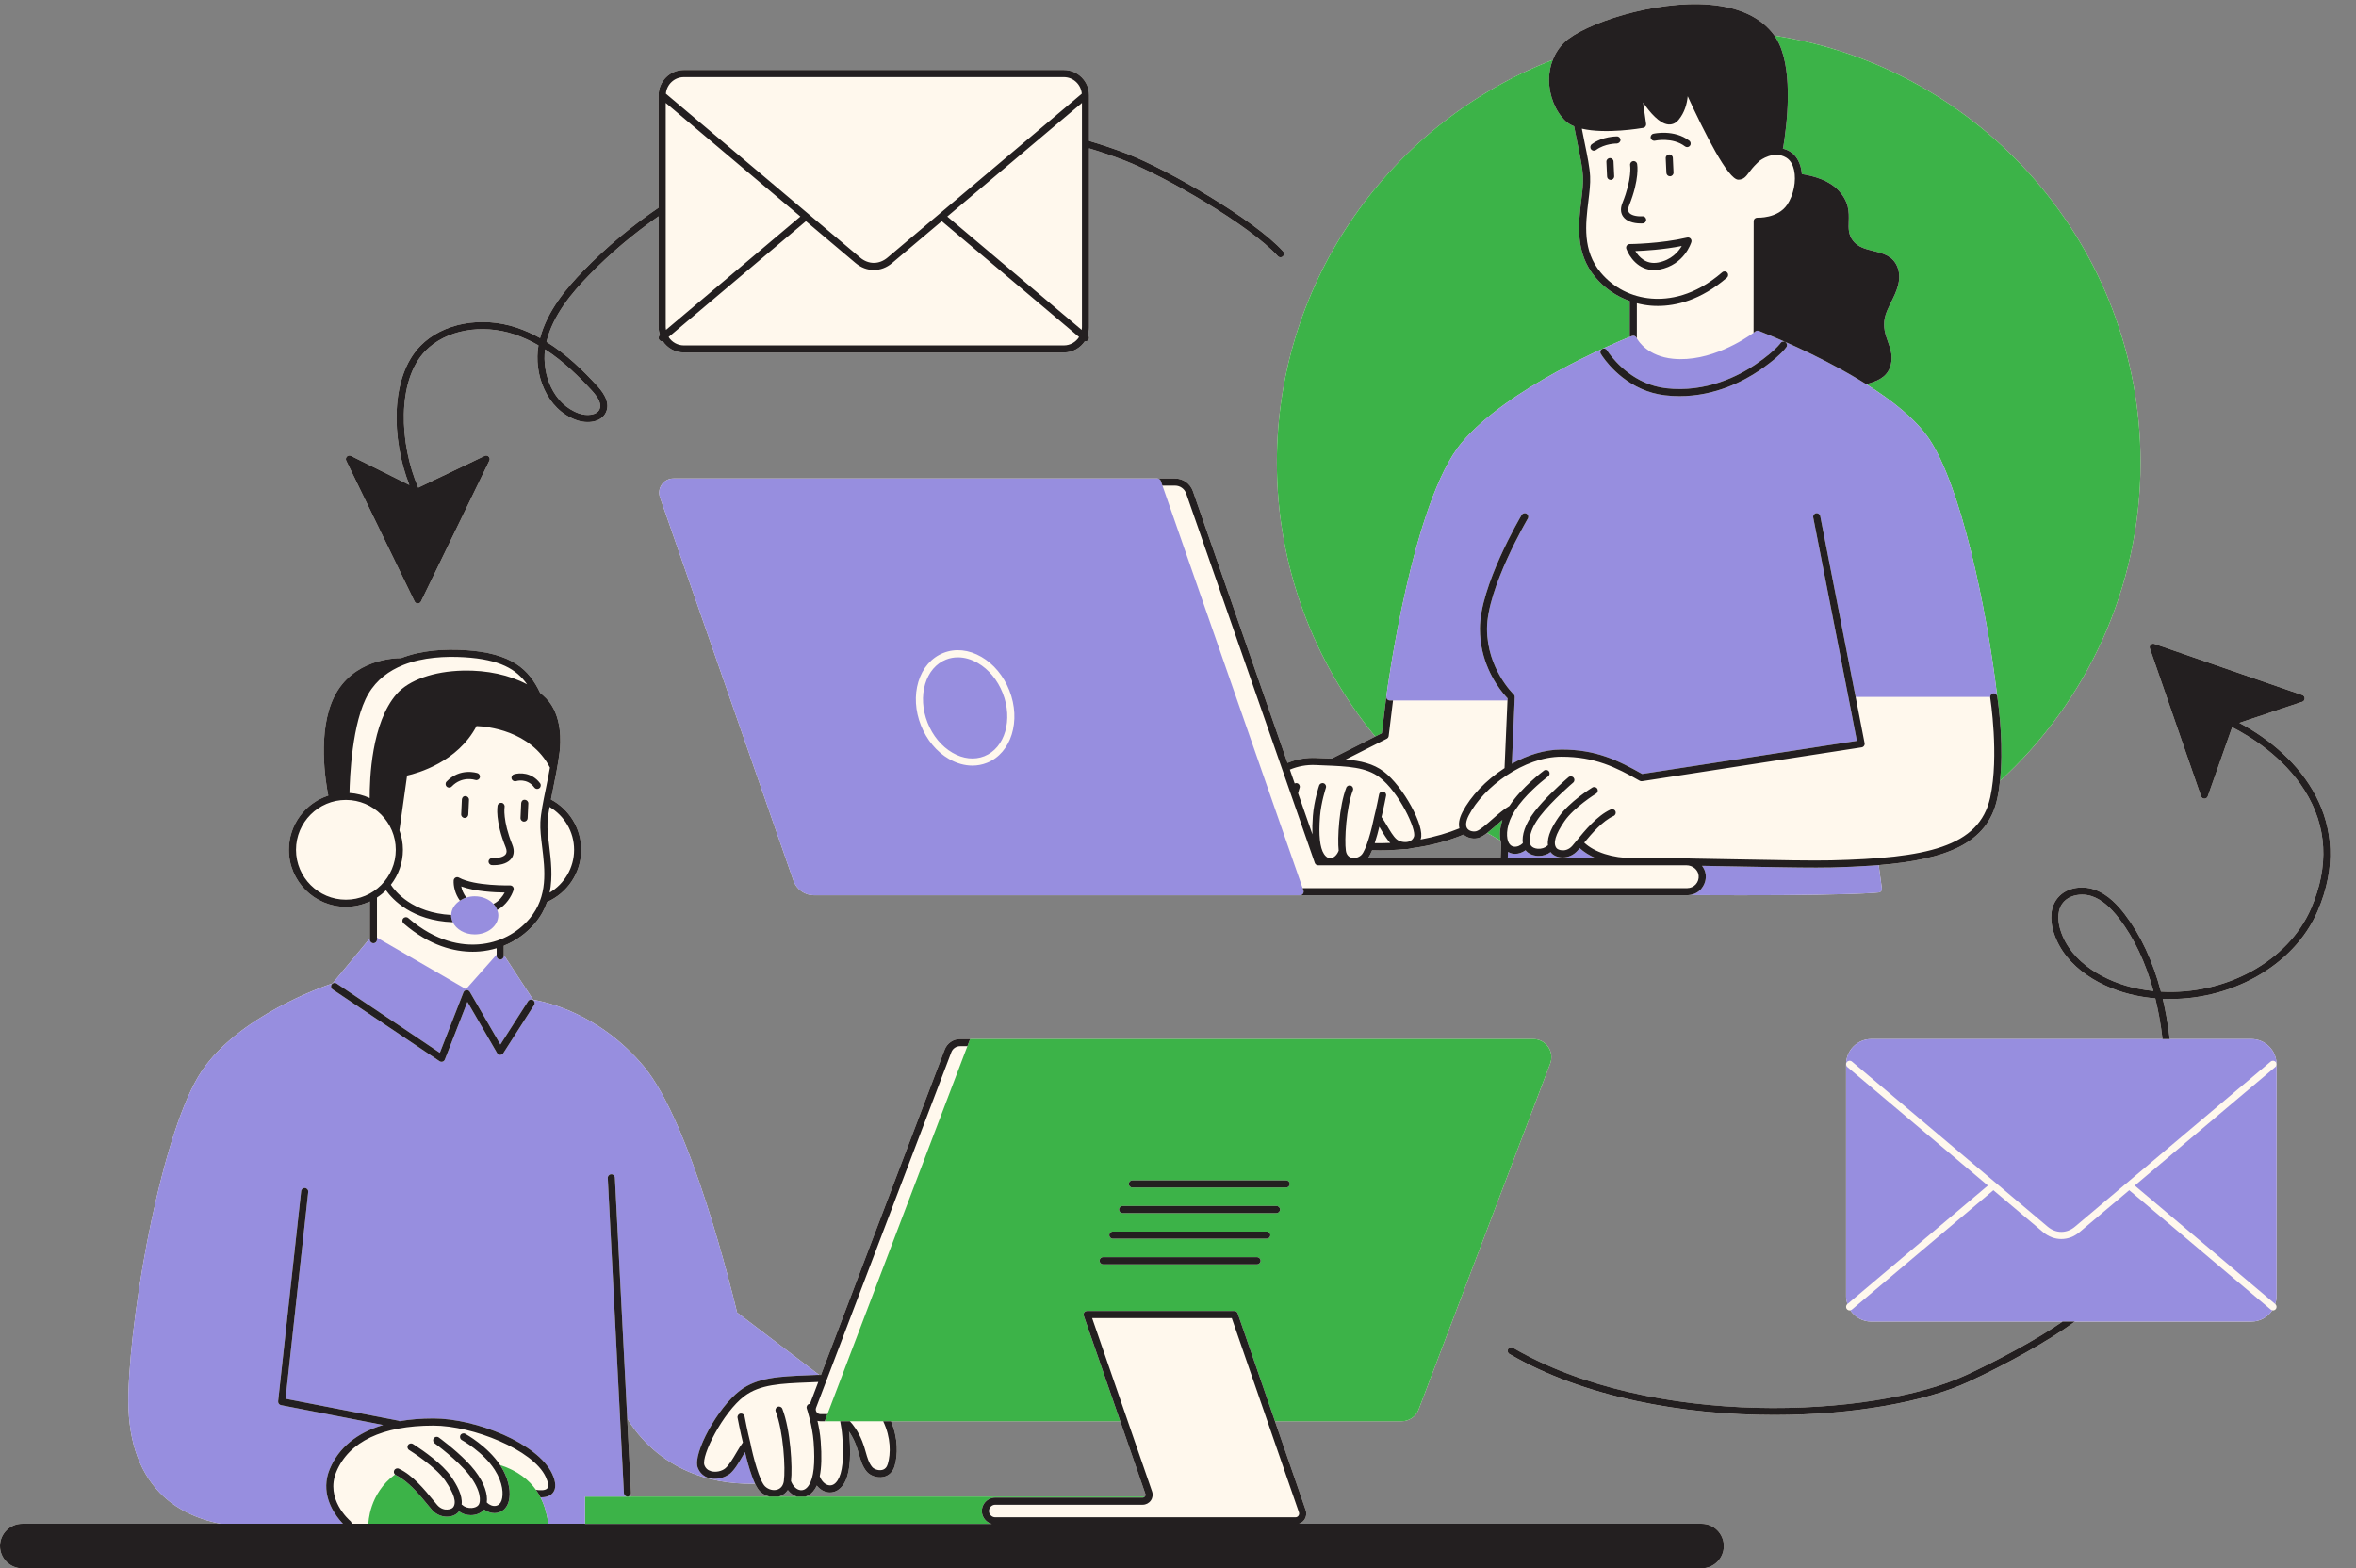 <?xml version="1.0" encoding="UTF-8" standalone="no"?><svg xmlns="http://www.w3.org/2000/svg" xmlns:xlink="http://www.w3.org/1999/xlink" fill="#000000" height="379.5" preserveAspectRatio="xMidYMid meet" version="1" viewBox="0.0 -1.0 570.0 379.5" width="570" zoomAndPan="magnify"><rect x="0.0" y="-1.0" width="570.0" height="379.5" fill="#808080" stroke="none"/><g id="change1_1"><path d="M411.668,367.682h-97.412c0.511-0.176,0.969-0.492,1.289-0.943c0.49-0.689,0.618-1.579,0.342-2.378 l-7.424-21.479h30.655c1.806,0,3.451-1.134,4.093-2.823l31.837-83.718c0.511-1.346,0.329-2.86-0.49-4.044 c-0.817-1.185-2.164-1.892-3.603-1.892H319.11h-84.409h-2.441c-1.637,0-3.128,1.028-3.708,2.558l-29.934,78.713 c-0.146,0.001-0.288-0.012-0.434-0.007l-19.861-15.106c-1.027-4.322-11.145-45.967-22.608-59.601 c-10.972-13.048-24.189-15.662-26.713-16.052l-7.116-10.871v-2.203c2.927-1.176,5.529-3.04,7.596-5.501 c1.365-1.625,2.277-3.342,2.883-5.093c4.854-2.139,8.254-6.988,8.254-12.624c0-5.27-2.972-9.854-7.326-12.176 c0.144-0.728,0.299-1.484,0.46-2.269c0.576-2.806,1.228-5.985,1.646-9.258c0.252-1.983,0.764-8.774-3.24-12.937 c-0.451-0.469-0.959-0.905-1.482-1.331c-2.704-5.704-6.869-9.641-18.194-10.346c-4.79-0.296-10.46-0.013-15.431,1.932 c-1.635-0.009-11.764,0.318-16.225,9.413c-4.092,8.341-2.047,20.607-1.4,23.858c-5.527,1.8-9.535,6.994-9.535,13.114 c0,7.607,6.189,13.794,13.795,13.794c2.07,0,4.028-0.471,5.792-1.292v8.92l-9.026,10.901c-2.566,0.859-22.701,7.944-31.629,21.182 c-9.347,13.86-17.092,56.162-17.752,77.915c-0.318,10.495,2.249,18.627,7.628,24.171c3.678,3.791,8.621,6.269,14.699,7.473H5.39 c-2.977,0-5.39,2.413-5.39,5.39c0,2.977,2.413,5.39,5.39,5.39h406.278c2.977,0,5.39-2.413,5.39-5.39 C417.058,370.096,414.645,367.682,411.668,367.682z M152.562,361.106l-0.019-0.436c0.08-0.139,0.136-0.293,0.127-0.465 l-0.919-17.956c1.133,1.846,2.832,4.18,5.245,6.498c4.613,4.431,12.791,9.545,25.679,9.244c0.391,0.819,0.807,1.502,1.243,1.914 c0.64,0.604,1.416,1.001,2.224,1.203H152.562z M188.388,361.106c0.103-0.027,0.209-0.044,0.31-0.079 c0.807-0.283,1.443-0.811,1.907-1.493c0.581,0.757,1.315,1.306,2.133,1.572H188.388z M277.012,361.068 c-0.012,0.017-0.031,0.023-0.044,0.039h-82.045c0.859-0.283,1.636-0.895,2.23-1.817c0.168-0.261,0.321-0.546,0.462-0.852 c0.733,0.921,1.701,1.52,2.764,1.653c0.146,0.019,0.29,0.027,0.434,0.027c1.278,0,2.46-0.713,3.293-2.002 c1.396-2.164,1.844-5.849,1.408-11.595c-0.03-0.4-0.072-0.779-0.114-1.156c0.514,0.74,1.074,1.706,1.59,2.974 c0.332,0.817,0.568,1.645,0.795,2.445c0.446,1.571,0.867,3.052,1.94,4.319c0.731,0.866,2.382,1.601,4.012,1.26 c1.322-0.276,2.284-1.217,2.708-2.646c0.787-2.656,0.866-6.712-0.876-10.834h55.461l6.072,17.564 C277.174,360.66,277.142,360.886,277.012,361.068z M332.728,177.212l-10.539,5.331c-0.574-0.026-1.15-0.051-1.749-0.075 l-2.047-0.086c-2.433-0.109-4.763,0.33-6.894,1.208l-22.892-65.753c-0.64-1.834-2.374-3.067-4.317-3.067h-4.268H166.201h-3.272 c-1.13,0-2.153,0.528-2.807,1.448s-0.816,2.06-0.445,3.127l32.292,92.746c0.734,2.108,2.727,3.524,4.958,3.524h3.784h113.821h93.676 c0.129,0,0.253-0.029,0.381-0.04c4.222,0.023,8.468,0.037,12.607,0.037c13.299,0,25.479-0.142,32.068-0.566 c0.256-0.017,0.504-0.04,0.752-0.066l0.494-0.047c0.236-0.019,0.453-0.135,0.602-0.318c0.148-0.185,0.214-0.423,0.182-0.659 l-0.774-5.634c16.392-1.347,26.318-5.217,28.673-16.021c0.306-1.403,0.525-2.873,0.685-4.363 c20.876-19.115,33.993-46.573,33.993-77.042c0-52.197-38.477-95.576-88.558-103.264c-0.027-0.038-0.049-0.083-0.076-0.121 c-3.139-4.257-8.36-6.733-15.52-7.359c-13.405-1.175-30.585,4.672-35.162,9.035c-1.273,1.213-2.24,2.68-2.881,4.31 C336.66,28.66,308.92,66.588,308.92,110.896C308.92,136.053,317.861,159.16,332.728,177.212z M339.776,204.449 c0.485,0.019,0.966-0.005,1.416-0.126c0.056-0.015,0.103-0.045,0.158-0.062c4.81-0.629,9.13-1.81,12.726-3.317 c1.047,0.931,2.569,1.139,3.668,0.795c0.616-0.194,1.303-0.631,2.054-1.208c1.064,0.639,2.142,1.258,3.23,1.859 c0.049,0.237,0.11,0.458,0.179,0.663l-0.156,3.586h-32.101c0.36-0.495,0.703-1.153,1.021-1.918c0.635,0.02,1.27,0.039,1.895,0.039 C335.903,204.761,337.871,204.643,339.776,204.449z M541.779,173.905l15.214-5.101c0.351-0.117,0.586-0.445,0.588-0.814 c0.002-0.369-0.231-0.698-0.58-0.82l-35.777-12.387c-0.313-0.109-0.659-0.027-0.893,0.206c-0.234,0.233-0.313,0.58-0.206,0.892 l12.387,35.778c0.12,0.345,0.447,0.578,0.812,0.58c0.002,0,0.002,0,0.003,0c0.366,0,0.693-0.231,0.814-0.576l5.899-16.715 c4.088,2.076,12.347,7.035,17.565,15.354c5.431,8.656,5.947,18.238,1.535,28.477c-5.551,12.878-20.821,21.032-36.33,20.156 c-1.948-7.376-4.872-13.644-8.724-18.69c-1.549-2.026-4.001-4.855-7.423-6.026c-3.055-1.046-7.209-0.494-9.245,2.582 c-1.771,2.678-1.117,6.018-0.57,7.772c2.757,8.813,12.042,13.678,19.814,15.291c1.589,0.33,3.185,0.563,4.782,0.701 c0.361,1.469,0.684,2.983,0.967,4.538c0.321,1.758,0.571,3.529,0.782,5.305h-70.461c-3.365,0-6.103,2.738-6.103,6.104v56.152 c0,0.654,0.131,1.273,0.322,1.864l-0.015,0.013c-0.364,0.307-0.411,0.851-0.103,1.215c0.17,0.202,0.415,0.307,0.659,0.307 c0.054,0,0.107-0.018,0.16-0.028c1.095,1.644,2.962,2.733,5.081,2.733h46.276c-6.382,4.419-15.899,9.506-23.457,13.001 c-22.318,10.325-76.073,12.864-109.504-6.651c-0.411-0.244-0.94-0.103-1.18,0.31c-0.241,0.411-0.101,0.94,0.31,1.18 c18.134,10.584,42.165,14.768,64.067,14.768c19.054,0,36.495-3.166,47.032-8.04c8.428-3.899,19.293-9.773,25.686-14.568h42.713 c2.119,0,3.986-1.088,5.081-2.733c0.053,0.01,0.106,0.028,0.16,0.028c0.244,0,0.489-0.104,0.659-0.307 c0.308-0.364,0.261-0.908-0.103-1.215l-0.015-0.013c0.191-0.591,0.322-1.21,0.322-1.864v-56.152c0-3.365-2.738-6.104-6.104-6.104 h-19.742c-0.218-1.88-0.482-3.754-0.822-5.615c-0.256-1.404-0.544-2.774-0.861-4.11c16.049,0.708,31.709-7.846,37.474-21.219 C569.965,198.025,556.671,181.8,541.779,173.905z M517.016,238.173c-7.292-1.513-15.983-6.018-18.516-14.118 c-0.457-1.461-1.016-4.221,0.361-6.302c1.063-1.606,2.991-2.288,4.862-2.288c0.834,0,1.656,0.135,2.384,0.384 c2.267,0.777,4.368,2.506,6.611,5.443c3.611,4.73,6.383,10.596,8.271,17.495C519.661,238.65,518.335,238.446,517.016,238.173z M100.301,144.523c0.144,0.297,0.446,0.486,0.776,0.486s0.632-0.189,0.776-0.486l16.539-34.057c0.16-0.329,0.094-0.725-0.164-0.985 c-0.258-0.26-0.653-0.327-0.984-0.17l-16.057,7.68c-4.589-10.573-5.245-25.931,1.748-33.099c4.911-5.034,13.546-6.64,21.488-3.995 c2.069,0.688,4.019,1.6,5.851,2.657c-1.21,6.858,1.892,15.488,9.196,18.094c2.606,0.933,5.991,0.591,7.136-1.872 c1.267-2.727-1.309-5.534-2.155-6.457c-3.219-3.503-7.277-7.535-12.236-10.615c1.55-6.481,6.234-11.956,10.217-16.057 c5.129-5.28,10.811-10.072,16.908-14.318v26.864c0,0.654,0.131,1.273,0.322,1.864l-0.015,0.013c-0.365,0.308-0.41,0.852-0.104,1.216 c0.171,0.202,0.415,0.307,0.661,0.307c0.054,0,0.106-0.018,0.16-0.028c1.095,1.644,2.962,2.731,5.08,2.731h91.941 c2.119,0,3.985-1.088,5.08-2.731c0.053,0.01,0.106,0.028,0.16,0.028c0.246,0,0.49-0.104,0.661-0.307 c0.307-0.364,0.261-0.908-0.104-1.216l-0.015-0.013c0.191-0.591,0.322-1.21,0.322-1.864V34.891c2.886,0.867,5.736,1.838,8.538,2.921 c9.818,3.795,30.354,15.683,37.12,23.165c0.32,0.353,0.864,0.379,1.218,0.062c0.354-0.32,0.381-0.865,0.062-1.219 c-6.917-7.65-27.809-19.763-37.779-23.617c-3.003-1.161-6.062-2.188-9.159-3.105V22.042c0-3.365-2.738-6.104-6.104-6.104h-91.941 c-3.365,0-6.104,2.738-6.104,6.104v27.207c-6.56,4.473-12.667,9.556-18.146,15.197c-4.037,4.156-8.769,9.689-10.529,16.346 c-1.788-0.998-3.686-1.862-5.696-2.532c-8.555-2.848-17.907-1.069-23.268,4.428c-7.3,7.483-7.061,22.461-2.666,33.654l-14.111-7.025 c-0.33-0.163-0.729-0.1-0.992,0.159c-0.262,0.26-0.33,0.658-0.169,0.99L100.301,144.523z M131.869,83.53 c4.538,2.93,8.298,6.68,11.309,9.957c1.778,1.939,2.387,3.431,1.86,4.562c-0.677,1.46-3.117,1.642-4.99,0.975 C133.839,96.807,131.088,89.558,131.869,83.53z" fill="#fff8ed"/></g><g id="change2_1"><path d="M132.615,367.264l0.075,0.419c-1.003,0-2.031,0-3.083,0c-12.067,0-27.166,0-40.478,0v-0.001 c0-0.105,0.108-7.295,6.437-11.914c0.067,0.063,0.139,0.124,0.228,0.164c0.468,0.212,0.932,0.494,1.392,0.803 c2.399,1.611,4.644,4.335,6.214,6.254c0.428,0.522,0.803,0.981,1.113,1.331c0.931,1.058,2.24,1.658,3.607,1.658 c0.041,0,0.083,0,0.125-0.002c1.141-0.03,2.16-0.477,2.728-1.196c0.028-0.035,0.036-0.075,0.062-0.111 c0.763,0.59,1.777,0.936,2.858,0.935c0.12,0,0.239-0.003,0.359-0.012c1.203-0.081,2.244-0.575,2.854-1.355 c0.001-0.002,0.002-0.004,0.003-0.006c0.757,0.551,1.642,0.877,2.521,0.877c0.203,0,0.406-0.017,0.606-0.051 c1.269-0.214,2.264-1.099,2.732-2.428c0.539-1.533,0.533-4.017-0.733-6.866c-0.3-0.675-0.649-1.365-1.103-2.074 c-0.049-0.077-0.103-0.149-0.154-0.224c4.347,1.417,7.013,3.661,8.686,6.005c0.434,0.607,0.801,1.22,1.113,1.828 c1.068,2.082,1.498,4.092,1.759,5.52C132.564,366.974,132.59,367.123,132.615,367.264z M192.738,361.106h-4.351h-2.248h-33.578 h-0.697c-0.005,0-0.009,0.003-0.013,0.003c-0.014,0.002-0.029,0.002-0.045,0.002c-0.009,0-0.017-0.005-0.026-0.005h-0.947h-9.304 v5.713v0.864v0.036h98.423c-0.919-0.247-1.674-0.883-2.08-1.726c-0.204-0.424-0.328-0.894-0.328-1.395 c0-0.652,0.197-1.257,0.53-1.766c0.58-0.887,1.578-1.478,2.715-1.478h35.667c0.204,0,0.382-0.095,0.512-0.248h-82.045H192.738z M374.557,252.298c0.819,1.185,1.001,2.698,0.49,4.044l-31.837,83.718c-0.642,1.688-2.287,2.823-4.093,2.823h-30.655l-0.596-1.726 l-8.426-24.377c-0.12-0.349-0.448-0.581-0.816-0.581h-35.608c-0.279,0-0.541,0.135-0.703,0.362 c-0.162,0.227-0.204,0.519-0.113,0.782l8.232,23.814l0.596,1.726h-55.461h-1.892h-8.07h-2.325h-0.007h-3.741l0.656-1.726 l33.855-89.027l0.656-1.726h84.409h51.844C372.394,250.406,373.74,251.113,374.557,252.298z M311.178,284.6h-37.223 c-0.477,0-0.863,0.386-0.863,0.863s0.386,0.863,0.863,0.863h37.223c0.477,0,0.863-0.386,0.863-0.863S311.655,284.6,311.178,284.6z M304.975,304.046c0-0.477-0.386-0.863-0.863-0.863h-37.224c-0.477,0-0.863,0.386-0.863,0.863c0,0.477,0.386,0.863,0.863,0.863 h37.224C304.59,304.909,304.975,304.523,304.975,304.046z M307.331,297.852c0-0.477-0.386-0.863-0.863-0.863h-37.224 c-0.477,0-0.863,0.386-0.863,0.863s0.386,0.863,0.863,0.863h37.224C306.945,298.715,307.331,298.329,307.331,297.852z M308.823,292.52c0.477,0,0.863-0.386,0.863-0.863c0-0.477-0.386-0.863-0.863-0.863H271.6c-0.477,0-0.863,0.386-0.863,0.863 c0,0.477,0.386,0.863,0.863,0.863H308.823z M363.453,197.414c-0.442,0.376-0.886,0.762-1.328,1.15 c-0.314,0.276-0.612,0.535-0.91,0.793c-0.493,0.427-0.97,0.83-1.418,1.174c1.064,0.639,2.142,1.258,3.23,1.859 c-0.125-0.599-0.176-1.295-0.131-2.065c0.049-0.838,0.23-1.769,0.549-2.756L363.453,197.414z M385.971,66.083 c-4.953-5.896-4.09-12.974-3.396-18.66c0.254-2.075,0.494-4.036,0.413-5.659c-0.104-2.073-0.654-4.746-1.289-7.842 c-0.282-1.373-0.582-2.838-0.864-4.357c-0.819-0.337-1.534-0.759-2.093-1.291c-2.45-2.332-3.972-6.141-3.972-9.94 c0-0.939,0.098-1.853,0.278-2.736c0.149-0.726,0.36-1.427,0.625-2.102C336.66,28.66,308.92,66.588,308.92,110.896 c0,25.157,8.94,48.264,23.807,66.315l1.58-0.8l0.005-0.003l1.09-8.895c0-0.001,0-0.001,0.001-0.002c0-0.002-0.001-0.004-0.001-0.006 c0.256-1.925,6.38-47.306,18.248-61.419c11.094-13.192,36.475-23.89,40.638-25.585v-8.66 C391.07,70.695,388.205,68.744,385.971,66.083z M429.312,7.632c0.424,0.592,0.786,1.254,1.114,1.952 c3.414,7.275,1.889,19.729,0.99,25.12c-0.015,0.087-0.054,0.163-0.092,0.239c0.566,0.144,1.141,0.367,1.715,0.712 c1.341,0.807,2.273,2.228,2.691,4.107c0.097,0.438,0.158,0.894,0.198,1.359c3.154,0.503,6.573,1.571,8.723,3.799 c2.772,2.872,2.691,5.435,2.619,7.695c-0.052,1.677-0.099,3.126,1.021,4.605c1.195,1.576,3.018,2.029,4.949,2.507 c2.342,0.581,4.764,1.183,5.822,3.906c1.171,3.008-0.271,5.928-1.544,8.506c-0.659,1.334-1.281,2.593-1.518,3.763 c-0.47,2.315,0.158,4.082,0.767,5.791c0.677,1.904,1.378,3.872,0.438,6.32c-0.955,2.485-3.38,3.321-5.689,3.946 c6.219,3.914,11.986,8.453,15.212,13.235c7.532,11.169,13.818,40.109,16.473,62.287c0,0.001,0.001,0.002,0.001,0.003 c0.073,0.461,1.415,9.139,0.887,17.869c-0.052,0.864-0.12,1.728-0.212,2.585c20.876-19.115,33.993-46.573,33.993-77.042 C517.87,58.699,479.393,15.32,429.312,7.632z" fill="#3cb348"/></g><g id="change3_1"><path d="M152.542,360.67l0.019,0.436h-0.697C152.162,361.087,152.403,360.911,152.542,360.67z M178.324,316.564 l19.861,15.106c-0.124,0.004-0.243-0.012-0.367-0.006l-2.357,0.098c-0.002,0-0.004,0-0.006,0 c-6.828,0.275-12.221,0.493-16.434,3.689c-5.364,4.068-11.477,15.22-10.22,18.644c0.003,0.009,0.009,0.016,0.012,0.024 c0.474,1.269,1.467,2.165,2.805,2.527c1.448,0.394,3.175,0.076,4.444-0.723c0.171-0.107,0.361-0.193,0.512-0.318 c1.126-0.934,2.111-2.609,3.064-4.228c0.208-0.356,0.413-0.703,0.612-1.03c0.377,1.626,0.979,3.936,1.715,5.934 c0.225,0.609,0.46,1.189,0.708,1.709c-12.888,0.301-21.066-4.812-25.679-9.244c-2.413-2.318-4.112-4.652-5.245-6.498l-0.211-4.131 l-2.773-54.168c-0.024-0.477-0.479-0.868-0.906-0.817c-0.476,0.024-0.843,0.43-0.818,0.905l2.783,54.361l1.121,21.894 c0.023,0.452,0.391,0.8,0.835,0.814h-0.947h-9.304v5.713v0.864c-2.596,0-5.577,0-8.84,0l-0.075-0.419 c-0.025-0.141-0.052-0.29-0.08-0.445c-0.261-1.428-0.691-3.438-1.759-5.52c1.029,0.007,2.24-0.199,2.975-1.087 c0.839-1.016,0.786-2.566-0.158-4.604c-3.433-7.416-18.518-13.393-28.719-13.398c-0.011,0-0.02,0-0.03,0 c-2.968,0-5.697,0.23-8.2,0.662c-0.097-0.069-0.207-0.121-0.331-0.145l-27.221-5.286l5.483-50.035c0.052-0.474-0.29-0.9-0.763-0.952 c-0.484-0.056-0.9,0.29-0.952,0.763l-5.569,50.825c-0.049,0.447,0.253,0.856,0.693,0.942l24.721,4.801 c-6.364,1.898-10.765,5.489-12.924,10.67c-2.28,5.471,0.54,10.088,2.43,12.364c0.281,0.339,0.545,0.634,0.765,0.864 c-8.478,0-15.805,0-20.513,0h-9.064c-6.078-1.204-11.021-3.681-14.699-7.473c-5.379-5.544-7.945-13.676-7.628-24.171 c0.66-21.753,8.405-64.055,17.752-77.915c8.928-13.238,29.063-20.323,31.629-21.182l9.026-10.901v0.312 c0,0.477,0.386,0.863,0.863,0.863c0.477,0,0.863-0.386,0.863-0.863v-0.497l21.547,12.473l7.41-8.361v0.328 c0,0.477,0.386,0.863,0.863,0.863s0.863-0.386,0.863-0.863v-0.257l7.116,10.871c2.524,0.391,15.742,3.005,26.713,16.052 C167.179,270.597,177.296,312.241,178.324,316.564z M128.918,242.651l0.304-0.475c0.256-0.401,0.139-0.935-0.262-1.191 c-0.403-0.26-0.935-0.142-1.192,0.261l-0.301,0.47l-6.408,10.017l-7.072-12.197l-0.313-0.539c-0.166-0.288-0.495-0.46-0.812-0.428 c-0.33,0.027-0.618,0.239-0.738,0.548l-0.269,0.689l-5.441,13.928l-24.182-16.233l-0.792-0.532 c-0.395-0.266-0.934-0.162-1.197,0.236c-0.265,0.394-0.16,0.93,0.235,1.196l0.355,0.238l25.513,17.127 c0.144,0.096,0.312,0.147,0.481,0.147c0.087,0,0.174-0.013,0.258-0.039c0.25-0.079,0.451-0.266,0.546-0.511l5.45-13.951 l7.197,12.413c0.151,0.26,0.427,0.423,0.728,0.43c0.285-0.024,0.583-0.145,0.746-0.398L128.918,242.651z M114.85,225.085 c3.148,0,5.709-2.069,5.709-4.612c0-0.453-0.107-0.883-0.258-1.297c-0.197-0.537-0.502-1.032-0.911-1.468 c-1.043-1.114-2.681-1.847-4.54-1.847c-0.705,0-1.373,0.117-1.996,0.307c-0.582,0.177-1.109,0.431-1.583,0.742 c-1.261,0.829-2.085,2.069-2.118,3.475c-0.001,0.03-0.011,0.058-0.011,0.088c0,0.588,0.15,1.145,0.399,1.663 C110.369,223.857,112.43,225.085,114.85,225.085z M381.679,204.808c-0.932,1.058-2.241,1.658-3.606,1.658 c-0.044,0-0.086-0.002-0.128-0.002c-1.141-0.032-2.16-0.479-2.727-1.198c-0.028-0.035-0.036-0.075-0.062-0.111 c-0.762,0.59-1.777,0.936-2.858,0.936c-0.118,0-0.236-0.003-0.354-0.012c-1.205-0.081-2.246-0.575-2.86-1.355 c-0.001-0.002-0.002-0.004-0.003-0.006c-0.757,0.551-1.642,0.875-2.521,0.875c-0.202,0-0.404-0.015-0.605-0.049 c-0.394-0.066-0.749-0.218-1.083-0.407c-0.009-0.005-0.017-0.012-0.027-0.018l-0.066,1.519h0.023h21.268 c-1.53-0.649-2.847-1.468-3.884-2.426C382.002,204.434,381.832,204.635,381.679,204.808z M454.016,214.981l0.494-0.047 c0.236-0.019,0.453-0.135,0.602-0.318c0.148-0.185,0.214-0.423,0.182-0.659l-0.774-5.634c-0.563,0.046-1.146,0.085-1.724,0.126 c-3.057,0.214-6.3,0.359-9.776,0.443c-1.008,0.024-2.214,0.034-3.579,0.034c-4.718,0-11.341-0.126-18.263-0.258 c-3.03-0.058-6.206-0.119-9.386-0.173c0.481,0.625,0.803,1.366,0.884,2.175c0.117,1.154-0.236,2.293-0.938,3.199 c-0.069,0.089-0.122,0.187-0.197,0.271c-0.763,0.843-1.824,1.34-2.949,1.438c4.222,0.023,8.468,0.037,12.607,0.037 c13.299,0,25.479-0.142,32.068-0.566C453.521,215.03,453.768,215.006,454.016,214.981z M448.662,178.347l-51.362,7.919 c-5.928-3.356-11.184-5.904-19.514-5.904c-0.005,0-0.012,0-0.017,0c-4.081,0.002-8.196,1.328-11.898,3.376 c-0.032,0.018-0.065,0.035-0.097,0.053l0.703-16.133c0.004-0.101-0.022-0.197-0.051-0.291c-0.008-0.025-0.005-0.052-0.015-0.076 c-0.046-0.11-0.113-0.207-0.198-0.289c-0.003-0.003-0.004-0.008-0.007-0.011c-0.064-0.061-6.444-6.177-6.444-15.873 c0-9.827,9.772-26.484,9.871-26.651c0.243-0.41,0.106-0.939-0.305-1.182c-0.406-0.24-0.937-0.105-1.181,0.304 c-0.413,0.698-10.111,17.23-10.111,27.529c0,7.654,3.603,13.147,5.637,15.639c0.448,0.548,0.822,0.957,1.063,1.205l-0.023,0.521 h-27.691h-0.763c-0.249,0-0.485-0.107-0.649-0.294c-0.162-0.185-0.237-0.432-0.207-0.676c0-0.002-0.001-0.004-0.001-0.006 c0.256-1.925,6.38-47.306,18.248-61.419c11.094-13.192,36.475-23.89,40.638-25.585c0.283-0.115,0.47-0.19,0.546-0.22 c0.416-0.169,0.902,0.023,1.097,0.434c0.008,0.016,0.039,0.076,0.083,0.153c0.434,0.776,2.725,4.321,8.732,4.928 c8.962,0.909,17.542-4.865,19.501-6.287c0.26-0.189,0.414-0.308,0.426-0.317c0.239-0.187,0.563-0.236,0.844-0.13 c0.068,0.026,0.234,0.09,0.456,0.177c2.388,0.935,13.244,5.314,23.515,11.475c0.679,0.407,1.356,0.82,2.027,1.243 c6.219,3.914,11.986,8.453,15.212,13.235c7.532,11.169,13.818,40.109,16.473,62.287c-0.075-0.47-0.524-0.788-0.986-0.713 c-0.425,0.067-0.71,0.435-0.712,0.852h-32.564l-0.032-0.164c0-0.002-0.002-0.004-0.003-0.006l-0.135-0.692l-8.39-42.895 c-0.089-0.468-0.551-0.774-1.011-0.681c-0.468,0.092-0.773,0.545-0.681,1.013l8.521,43.562l0.004,0.021c0,0.002,0,0.004,0,0.007 l2.034,10.472L448.662,178.347z M431.736,83.561c0.304-0.355,0.456-0.572,0.473-0.598c0.258-0.399,0.143-0.927-0.253-1.187 c-0.401-0.257-0.93-0.147-1.193,0.247c-0.005,0.007-0.196,0.288-0.686,0.806c-0.815,0.864-2.458,2.389-5.452,4.418 c-3.861,2.616-11.804,6.832-21.585,5.689c-7.502-0.879-12.173-6.309-13.704-8.386c-0.359-0.487-0.548-0.792-0.557-0.807 c-0.246-0.405-0.777-0.54-1.185-0.292c-0.408,0.245-0.539,0.774-0.295,1.183c0.032,0.053,0.187,0.3,0.438,0.659 c1.441,2.065,6.479,8.347,15.101,9.357c1.201,0.141,2.373,0.206,3.515,0.206c8.705,0,15.651-3.748,19.239-6.179 C429.246,86.2,430.995,84.426,431.736,83.561z M230.441,181.136c2.57,1.485,5.3,1.783,7.693,0.835 c5.01-1.984,7.009-8.844,4.456-15.291c-1.25-3.157-3.39-5.734-6.024-7.258c-1.583-0.915-3.227-1.378-4.816-1.378 c-0.99,0-1.958,0.179-2.876,0.543c-2.391,0.947-4.179,3.033-5.035,5.875c-0.877,2.914-0.672,6.258,0.579,9.415 C225.667,177.034,227.806,179.612,230.441,181.136z M315.349,214.471c0.091,0.263,0.049,0.554-0.113,0.784 c-0.162,0.227-0.423,0.362-0.703,0.362H200.712h-3.784c-2.232,0-4.225-1.415-4.958-3.524l-32.292-92.746 c-0.372-1.067-0.209-2.207,0.445-3.127s1.677-1.448,2.807-1.448h3.272h113.821c0.367,0,0.694,0.233,0.815,0.579l0.399,1.147 l33.912,97.394L315.349,214.471z M222.812,174.512c1.393,3.518,3.795,6.4,6.765,8.117c1.853,1.071,3.79,1.614,5.675,1.614 c1.205,0,2.389-0.222,3.516-0.668c5.895-2.335,8.329-10.198,5.425-17.53c-1.393-3.517-3.796-6.399-6.765-8.116 c-3.037-1.755-6.3-2.091-9.191-0.945c-2.892,1.145-5.041,3.625-6.052,6.982C221.196,167.249,221.419,170.995,222.812,174.512z M548.359,315.01l-33.221-28.029l-12.018,10.139c-1.319,1.114-2.866,1.672-4.415,1.672c-1.547,0-3.094-0.558-4.413-1.672 l-12.018-10.139l-33.221,28.029l-1.002,0.846c-0.117,0.099-0.255,0.149-0.396,0.176c1.095,1.644,2.962,2.733,5.081,2.733h46.276 h2.954h42.713c2.119,0,3.986-1.088,5.081-2.733c-0.141-0.027-0.279-0.077-0.396-0.176L548.359,315.01z M544.677,250.406h-19.742 h-1.739h-70.461c-3.365,0-6.103,2.738-6.103,6.104v56.152c0,0.654,0.131,1.273,0.322,1.864l1.467-1.238l32.517-27.434l-32.58-27.488 l-1.419-1.197c-0.364-0.307-0.411-0.851-0.103-1.215c0.308-0.366,0.853-0.408,1.215-0.103l0.344,0.29l47.01,39.662 c2.007,1.692,4.6,1.688,6.604,0l47.01-39.662l0.344-0.29c0.362-0.305,0.908-0.263,1.215,0.103c0.308,0.364,0.261,0.908-0.103,1.215 l-1.419,1.197l-32.58,27.488l32.517,27.434l1.467,1.238c0.191-0.591,0.322-1.21,0.322-1.864v-56.152 C550.781,253.144,548.042,250.406,544.677,250.406z" fill="#978edf"/></g><g id="change4_1"><path d="M83.685,218.412c2.07,0,4.028-0.471,5.792-1.292v8.92v0.312c0,0.477,0.386,0.863,0.863,0.863 c0.477,0,0.863-0.386,0.863-0.863v-0.497v-9.686c0.786-0.513,1.52-1.1,2.185-1.758c1.579,2.227,6.285,7.353,16.153,7.725 c-0.249-0.517-0.399-1.075-0.399-1.663c0-0.03,0.01-0.058,0.011-0.088c-9.443-0.516-13.546-5.698-14.591-7.311 c1.822-2.338,2.919-5.269,2.919-8.456c0-1.658-0.309-3.241-0.848-4.715l1.859-13.248c2.568-0.577,12.223-3.274,16.801-11.978 c2.443,0.089,13.067,1.014,17.761,10.06c-0.318,1.777-0.665,3.497-0.992,5.089c-0.65,3.166-1.212,5.9-1.322,8.105 c-0.088,1.771,0.159,3.803,0.422,5.955c0.688,5.633,1.466,12.018-3.003,17.34c-3.069,3.653-7.43,5.879-12.277,6.265 c-4.062,0.335-10.345-0.514-17.106-6.363c-0.361-0.313-0.905-0.271-1.217,0.088c-0.311,0.361-0.272,0.905,0.088,1.217 c6.361,5.502,12.369,6.845,16.717,6.845c0.583,0,1.136-0.025,1.656-0.066c1.425-0.114,2.808-0.384,4.14-0.779v1.535v0.328 c0,0.477,0.386,0.863,0.863,0.863s0.863-0.386,0.863-0.863v-0.257v-2.203c2.927-1.176,5.529-3.04,7.596-5.501 c1.365-1.625,2.277-3.342,2.883-5.093c4.854-2.139,8.254-6.988,8.254-12.624c0-5.27-2.972-9.854-7.326-12.176 c0.144-0.728,0.299-1.484,0.46-2.269c0.576-2.806,1.228-5.985,1.646-9.258c0.252-1.983,0.764-8.774-3.24-12.937 c-0.451-0.469-0.959-0.905-1.482-1.331c-2.704-5.704-6.869-9.641-18.194-10.346c-4.79-0.296-10.46-0.013-15.431,1.932 c-1.635-0.009-11.764,0.318-16.225,9.413c-4.092,8.341-2.047,20.607-1.4,23.858c-5.527,1.8-9.535,6.994-9.535,13.114 C69.89,212.224,76.079,218.412,83.685,218.412z M138.893,204.618c0,4.404-2.378,8.253-5.911,10.361 c0.788-3.896,0.313-7.854-0.107-11.301c-0.254-2.076-0.493-4.036-0.411-5.659c0.055-1.097,0.239-2.372,0.49-3.779 C136.503,196.344,138.893,200.202,138.893,204.618z M89.131,166.862c2.008-3.406,4.996-5.579,8.365-6.935 c0.048-0.013,0.09-0.033,0.133-0.055c4.709-1.86,10.15-2.13,14.745-1.848c8.529,0.531,12.582,2.876,15.149,6.565 c-4.2-2.246-9.636-3.465-15.509-3.328c-7.093,0.165-13.091,2.277-16.046,5.649c-6.123,6.986-6.556,20.648-6.522,25.191 c-1.505-0.696-3.153-1.124-4.889-1.233C84.619,187.393,85.119,173.667,89.131,166.862z M83.685,192.549 c6.655,0,12.069,5.414,12.069,12.069s-5.414,12.069-12.069,12.069c-6.655,0-12.07-5.414-12.07-12.069S77.03,192.549,83.685,192.549z M109.619,363.712c0.901-1.144,0.253-3.33-1.927-6.5c-2.273-3.307-8.242-7.079-8.663-7.344c-0.013-0.008-0.038-0.024-0.04-0.025 c-0.405-0.249-0.53-0.782-0.28-1.186c0.251-0.406,0.782-0.531,1.188-0.28c0.049,0.03,0.3,0.187,0.686,0.439 c1.762,1.152,6.439,4.374,8.532,7.419c1.344,1.954,2.869,4.576,2.567,6.795c0.081,0.039,0.161,0.081,0.229,0.147 c0.501,0.487,1.351,0.752,2.226,0.694c0.704-0.049,1.307-0.31,1.612-0.699c0.662-0.844,0.647-3.564-2.212-7.268 c-2.818-3.648-8.337-7.656-8.393-7.696c-0.169-0.123-0.27-0.299-0.318-0.487c-0.062-0.24-0.032-0.502,0.125-0.718 c0.277-0.386,0.817-0.475,1.205-0.194c0.047,0.034,0.315,0.23,0.726,0.542c1.637,1.243,5.648,4.426,8.021,7.498 c2.394,3.102,3.129,5.81,2.866,7.679c0.615,0.615,1.446,0.96,2.182,0.828c0.649-0.11,1.13-0.558,1.39-1.299 c0.507-1.442,0.377-4.255-1.661-7.436c-2.775-4.334-7.894-7.158-7.945-7.185c-0.253-0.138-0.393-0.386-0.428-0.651 c-0.023-0.174-0.008-0.355,0.083-0.521c0.228-0.42,0.756-0.571,1.17-0.345c0.222,0.123,5.385,2.977,8.419,7.547 c0.05,0.076,0.105,0.148,0.154,0.224c0.454,0.709,0.803,1.399,1.103,2.074c1.265,2.848,1.271,5.333,0.733,6.866 c-0.468,1.33-1.463,2.214-2.732,2.428c-0.2,0.034-0.403,0.051-0.606,0.051c-0.879,0-1.764-0.326-2.521-0.877 c-0.001,0.002-0.002,0.004-0.003,0.006c-0.61,0.78-1.651,1.274-2.854,1.355c-0.12,0.008-0.239,0.012-0.359,0.012 c-1.08,0.001-2.095-0.345-2.858-0.935c-0.026,0.035-0.035,0.076-0.062,0.111c-0.568,0.72-1.587,1.166-2.728,1.196 c-0.041,0.002-0.083,0.002-0.125,0.002c-1.367,0-2.676-0.6-3.607-1.658c-0.31-0.351-0.685-0.809-1.113-1.331 c-1.569-1.919-3.814-4.643-6.214-6.254c-0.46-0.309-0.924-0.591-1.392-0.803c-0.089-0.04-0.161-0.101-0.228-0.164 c-0.261-0.245-0.359-0.632-0.203-0.977c0.195-0.433,0.706-0.625,1.142-0.43c0.019,0.009,0.037,0.021,0.056,0.03 c3.255,1.497,6.213,5.108,8.174,7.504c0.413,0.506,0.773,0.945,1.072,1.286c0.851,0.964,1.874,1.116,2.391,1.07 C108.899,364.232,109.416,363.966,109.619,363.712z M111.27,216.91c-1.233-1.67-1.589-3.631-1.517-4.869 c0.017-0.295,0.185-0.561,0.443-0.704c0.259-0.143,0.573-0.145,0.833-0.002c3.822,2.1,12.289,1.889,12.372,1.889 c0.269,0.012,0.547,0.121,0.714,0.345s0.217,0.516,0.13,0.782c-0.482,1.495-1.786,3.694-3.945,4.825 c-0.197-0.537-0.502-1.032-0.911-1.468c1.347-0.652,2.221-1.852,2.709-2.753c-2.325-0.025-7.136-0.238-10.507-1.481 c0.152,0.79,0.505,1.802,1.261,2.695C112.272,216.344,111.744,216.598,111.27,216.91z M126.996,192.52 c0.475,0.022,0.843,0.425,0.821,0.902l-0.165,3.554c-0.022,0.462-0.404,0.822-0.861,0.822c-0.013,0-0.027,0-0.041-0.002 c-0.475-0.022-0.843-0.425-0.821-0.902l0.165-3.554C126.116,192.866,126.472,192.444,126.996,192.52z M112.644,191.635 c0.475,0.022,0.843,0.425,0.821,0.902l-0.165,3.554c-0.022,0.462-0.404,0.822-0.861,0.822c-0.013,0-0.027,0-0.041-0.002 c-0.475-0.022-0.843-0.425-0.821-0.902l0.165-3.554C111.764,191.981,112.136,191.561,112.644,191.635z M122.362,205.674 c0.275-0.389,0.267-0.95-0.022-1.665c-2.593-6.403-1.988-9.92-1.961-10.067c0.086-0.468,0.528-0.765,1.005-0.693 c0.467,0.088,0.776,0.534,0.693,1.001c-0.013,0.078-0.499,3.278,1.862,9.111c0.653,1.613,0.27,2.688-0.168,3.306 c-0.752,1.067-2.304,1.662-4.296,1.662c-0.147,0-0.297-0.003-0.45-0.008c-0.476-0.022-0.846-0.425-0.825-0.9 c0.021-0.477,0.432-0.805,0.899-0.826C120.666,206.672,121.912,206.311,122.362,205.674z M124.872,187.999 c-0.452,0.142-0.939-0.105-1.084-0.556c-0.147-0.452,0.097-0.935,0.547-1.084c1.308-0.432,4.312-0.538,6.323,2.151 c0.286,0.383,0.207,0.923-0.174,1.208c-0.155,0.116-0.336,0.172-0.516,0.172c-0.263,0-0.522-0.12-0.692-0.345 C127.519,187.193,124.979,187.964,124.872,187.999z M109.288,189.298c-0.169,0.177-0.396,0.266-0.623,0.266 c-0.215,0-0.43-0.079-0.597-0.241c-0.344-0.329-0.355-0.875-0.025-1.218c3.264-3.405,7.317-2.089,7.49-2.03 c0.452,0.153,0.694,0.641,0.542,1.093c-0.152,0.452-0.64,0.692-1.089,0.543C114.853,187.667,111.778,186.704,109.288,189.298z M411.668,367.682h-97.412c0.511-0.176,0.969-0.492,1.289-0.943c0.49-0.689,0.618-1.579,0.342-2.378l-7.424-21.479l-0.596-1.726 l-8.426-24.377c-0.12-0.349-0.448-0.581-0.816-0.581h-35.608c-0.279,0-0.541,0.135-0.703,0.362 c-0.162,0.227-0.204,0.519-0.113,0.782l8.232,23.814l0.596,1.726l6.072,17.564c0.073,0.212,0.04,0.438-0.089,0.62 c-0.012,0.017-0.031,0.023-0.044,0.039c-0.13,0.152-0.308,0.248-0.512,0.248h-35.667c-1.137,0-2.135,0.591-2.715,1.478 c-0.333,0.509-0.53,1.114-0.53,1.766c0,0.501,0.124,0.971,0.328,1.395c0.406,0.843,1.161,1.478,2.08,1.726H141.53v-0.036 c-2.596,0-5.577,0-8.84,0c-1.003,0-2.031,0-3.083,0c-12.067,0-27.166,0-40.478,0c-1.376,0-2.735,0-4.067,0 c0-0.245-0.092-0.488-0.293-0.66c-0.252-0.214-6.139-5.322-3.396-11.904c3.049-7.317,11.165-11.184,23.47-11.184 c0.01,0,0.02,0,0.029,0c9.443,0.005,24.12,5.842,27.155,12.397c0.613,1.324,0.757,2.337,0.393,2.779 c-0.48,0.585-1.911,0.514-2.758,0.36c0.434,0.607,0.801,1.22,1.113,1.828c1.029,0.007,2.24-0.199,2.975-1.087 c0.839-1.016,0.786-2.566-0.158-4.604c-3.433-7.416-18.518-13.393-28.719-13.398c-0.011,0-0.02,0-0.03,0 c-2.968,0-5.697,0.23-8.2,0.662c-0.097-0.069-0.207-0.121-0.331-0.145l-27.221-5.286l5.483-50.035c0.052-0.474-0.29-0.9-0.763-0.952 c-0.484-0.056-0.9,0.29-0.952,0.763l-5.569,50.825c-0.049,0.447,0.253,0.856,0.693,0.942l24.721,4.801 c-6.364,1.898-10.765,5.489-12.924,10.67c-2.28,5.471,0.54,10.088,2.43,12.364c0.281,0.339,0.545,0.634,0.765,0.864 c-8.478,0-15.805,0-20.513,0h-9.064H5.39c-2.977,0-5.39,2.413-5.39,5.39c0,2.977,2.413,5.39,5.39,5.39h406.278 c2.977,0,5.39-2.413,5.39-5.39C417.058,370.096,414.645,367.682,411.668,367.682z M313.408,366.116h-72.619 c-0.838,0-1.519-0.681-1.519-1.518c0-0.837,0.682-1.518,1.519-1.518h35.667c0.778,0,1.511-0.377,1.961-1.011 c0.452-0.634,0.569-1.449,0.315-2.184l-14.505-41.96h33.782l16.246,47c0.096,0.278,0.054,0.575-0.116,0.814 C313.969,365.98,313.703,366.116,313.408,366.116z M128.96,240.984c0.401,0.256,0.518,0.79,0.262,1.191l-0.304,0.475l-7.168,11.204 c-0.163,0.253-0.461,0.374-0.746,0.398c-0.301-0.007-0.577-0.17-0.728-0.43l-7.197-12.413l-5.45,13.951 c-0.095,0.244-0.296,0.431-0.546,0.511c-0.084,0.025-0.171,0.039-0.258,0.039c-0.169,0-0.337-0.051-0.481-0.147l-25.513-17.127 l-0.355-0.238c-0.395-0.266-0.5-0.802-0.235-1.196c0.264-0.398,0.802-0.502,1.197-0.236l0.792,0.532l24.182,16.233l5.441-13.928 l0.269-0.689c0.12-0.308,0.408-0.521,0.738-0.548c0.317-0.032,0.646,0.14,0.812,0.428l0.313,0.539l7.072,12.197l6.408-10.017 l0.301-0.47C128.024,240.843,128.557,240.725,128.96,240.984z M151.539,338.118l0.211,4.131l0.919,17.956 c0.009,0.172-0.047,0.326-0.127,0.465c-0.139,0.241-0.38,0.417-0.678,0.436c-0.005,0-0.009,0.003-0.013,0.003 c-0.014,0.002-0.029,0.002-0.045,0.002c-0.009,0-0.017-0.005-0.026-0.005c-0.444-0.014-0.812-0.361-0.835-0.814l-1.121-21.894 l-2.783-54.361c-0.024-0.475,0.342-0.881,0.818-0.905c0.426-0.051,0.881,0.34,0.906,0.817L151.539,338.118z M230.165,253.577 c0.329-0.864,1.17-1.446,2.095-1.446h1.785l0.656-1.726h-2.441c-1.637,0-3.128,1.028-3.708,2.558l-29.934,78.713 c-0.146,0.001-0.288-0.012-0.434-0.007c-0.124,0.004-0.243-0.012-0.367-0.006l-2.357,0.098c-0.002,0-0.004,0-0.006,0 c-6.828,0.275-12.221,0.493-16.434,3.689c-5.364,4.068-11.477,15.22-10.22,18.644c0.003,0.009,0.009,0.016,0.012,0.024 c0.474,1.269,1.467,2.165,2.805,2.527c1.448,0.394,3.175,0.076,4.444-0.723c0.171-0.107,0.361-0.193,0.512-0.318 c1.126-0.934,2.111-2.609,3.064-4.228c0.208-0.356,0.413-0.703,0.612-1.03c0.377,1.626,0.979,3.936,1.715,5.934 c0.225,0.609,0.46,1.189,0.708,1.709c0.391,0.819,0.807,1.502,1.243,1.914c0.64,0.604,1.416,1.001,2.224,1.203h2.248 c0.103-0.027,0.209-0.044,0.31-0.079c0.807-0.283,1.443-0.811,1.907-1.493c0.581,0.757,1.315,1.306,2.133,1.572h2.184 c0.859-0.283,1.636-0.895,2.23-1.817c0.168-0.261,0.321-0.546,0.462-0.852c0.733,0.921,1.701,1.52,2.764,1.653 c0.146,0.019,0.29,0.027,0.434,0.027c1.278,0,2.46-0.713,3.293-2.002c1.396-2.164,1.844-5.849,1.408-11.595 c-0.03-0.4-0.072-0.779-0.114-1.156c0.514,0.74,1.074,1.706,1.59,2.974c0.332,0.817,0.568,1.645,0.795,2.445 c0.446,1.571,0.867,3.052,1.94,4.319c0.731,0.866,2.382,1.601,4.012,1.26c1.322-0.276,2.284-1.217,2.708-2.646 c0.787-2.656,0.866-6.712-0.876-10.834h-1.892c1.879,3.932,1.854,7.844,1.113,10.342c-0.242,0.817-0.715,1.304-1.408,1.449 c-0.955,0.207-1.995-0.278-2.341-0.688c-0.832-0.982-1.186-2.229-1.597-3.675c-0.24-0.844-0.489-1.719-0.858-2.624 c-0.999-2.456-2.164-3.957-2.98-4.804h-2.325h-0.007c0.21,1.064,0.41,2.345,0.517,3.768c0.4,5.278,0.028,8.722-1.137,10.527 c-0.569,0.883-1.273,1.308-2.064,1.2c-0.943-0.118-1.814-0.975-2.267-2.187c0.435-2.113,0.508-4.9,0.236-8.495 c-0.132-1.745-0.451-3.466-0.78-4.908c0.232,0.06,0.472,0.095,0.717,0.095h1.036l0.656-1.726h-1.692 c-0.377,0-0.716-0.179-0.931-0.489c-0.214-0.31-0.26-0.691-0.126-1.043L230.165,253.577z M195.953,338.689 c-0.074,0.004-0.149,0.003-0.223,0.027c-0.452,0.15-0.695,0.64-0.544,1.092c0.013,0.04,1.357,4.088,1.655,8.02 c0.399,5.279,0.027,8.722-1.138,10.525c-0.569,0.883-1.282,1.298-2.063,1.201c-0.942-0.118-1.812-0.975-2.266-2.186 c0.387-3.332-0.1-12.326-2.096-17.493c-0.172-0.445-0.674-0.661-1.116-0.494c-0.445,0.172-0.666,0.672-0.494,1.117 c1.874,4.85,2.397,13.852,1.968,16.883c-0.142,1.009-0.678,1.726-1.509,2.017c-0.971,0.339-2.189,0.04-3.026-0.75 c-1.333-1.26-2.905-7.172-3.583-10.601c-0.001-0.008-0.009-0.012-0.01-0.02c-0.002-0.01,0.001-0.019-0.002-0.029 c-0.65-2.521-1.362-6.247-1.368-6.284c-0.088-0.467-0.537-0.768-1.009-0.686c-0.468,0.089-0.776,0.541-0.687,1.009 c0.028,0.145,0.658,3.442,1.291,5.979c-0.515,0.679-1.036,1.552-1.583,2.484c-0.837,1.422-1.785,3.033-2.678,3.775 c-0.856,0.709-2.289,1.006-3.406,0.703c-0.814-0.219-1.368-0.716-1.648-1.478c-0.822-2.24,4.479-12.758,9.644-16.676 c3.783-2.87,8.939-3.077,15.466-3.338l2.367-0.101c0.024-0.001,0.047,0.003,0.072,0.002L195.953,338.689z M311.178,286.326h-37.223 c-0.477,0-0.863-0.386-0.863-0.863s0.386-0.863,0.863-0.863h37.223c0.477,0,0.863,0.386,0.863,0.863 S311.655,286.326,311.178,286.326z M308.823,292.52H271.6c-0.477,0-0.863-0.386-0.863-0.863c0-0.477,0.386-0.863,0.863-0.863h37.223 c0.477,0,0.863,0.386,0.863,0.863C309.685,292.134,309.299,292.52,308.823,292.52z M306.468,298.715h-37.224 c-0.477,0-0.863-0.386-0.863-0.863s0.386-0.863,0.863-0.863h37.224c0.477,0,0.863,0.386,0.863,0.863 S306.945,298.715,306.468,298.715z M304.113,303.184c0.477,0,0.863,0.386,0.863,0.863c0,0.477-0.386,0.863-0.863,0.863h-37.224 c-0.477,0-0.863-0.386-0.863-0.863c0-0.477,0.386-0.863,0.863-0.863H304.113z M378.742,28.274c-2.45-2.332-3.972-6.141-3.972-9.94 c0-0.939,0.098-1.853,0.278-2.736c0.149-0.726,0.36-1.427,0.625-2.102c0.641-1.63,1.608-3.097,2.881-4.31 c4.577-4.363,21.757-10.209,35.162-9.035c7.16,0.626,12.381,3.101,15.52,7.359c0.028,0.038,0.049,0.083,0.076,0.121 c0.424,0.592,0.786,1.254,1.114,1.952c3.414,7.275,1.889,19.729,0.99,25.12c-0.015,0.087-0.054,0.163-0.092,0.239 c0.566,0.144,1.141,0.367,1.715,0.712c1.341,0.807,2.273,2.228,2.691,4.107c0.097,0.438,0.158,0.894,0.198,1.359 c3.154,0.503,6.573,1.571,8.723,3.799c2.772,2.872,2.691,5.435,2.619,7.695c-0.052,1.677-0.099,3.126,1.021,4.605 c1.195,1.576,3.018,2.029,4.949,2.507c2.342,0.581,4.764,1.183,5.822,3.906c1.171,3.008-0.271,5.928-1.544,8.506 c-0.659,1.334-1.281,2.593-1.518,3.763c-0.47,2.315,0.158,4.082,0.767,5.791c0.677,1.904,1.378,3.872,0.438,6.32 c-0.955,2.485-3.38,3.321-5.689,3.946c-0.671-0.422-1.348-0.835-2.027-1.243c-10.271-6.161-21.128-10.54-23.515-11.475 c-0.222-0.087-0.388-0.151-0.456-0.177c-0.281-0.106-0.605-0.057-0.844,0.13c-0.011,0.009-0.166,0.128-0.426,0.317l0.028-26.987 c0-0.238,0.099-0.464,0.271-0.627c0.153-0.143,0.358-0.21,0.561-0.221c0.027-0.001,0.054-0.013,0.081-0.012 c0.054,0.003,4.922,0.239,7.19-3.136c1.562-2.325,2.248-5.775,1.665-8.392c-0.217-0.982-0.723-2.299-1.896-3.003 c-3.011-1.811-6.222,0.611-6.481,0.817c-0.209,0.183-0.38,0.353-0.56,0.526c-0.951,0.914-1.545,1.691-1.981,2.278 c-0.688,0.924-1.281,1.722-2.568,1.722c0,0-0.002,0-0.003,0c-2.465-0.003-8.122-11.236-12.236-20.186 c-0.182,1.86-0.76,3.96-2.206,5.708c-0.863,1.045-1.845,1.179-2.529,1.11c-2.13-0.221-4.428-2.921-6.07-5.315l0.738,5.175 c0.066,0.461-0.246,0.891-0.704,0.971c-0.461,0.082-9.04,1.559-14.847,0.196c0.229,1.187,0.463,2.347,0.686,3.439 c0.65,3.165,1.212,5.898,1.321,8.103c0.089,1.77-0.158,3.802-0.421,5.954c-0.688,5.634-1.468,12.019,3.003,17.341 c3.07,3.654,7.43,5.879,12.276,6.266c4.081,0.326,10.345-0.516,17.107-6.364c0.361-0.31,0.905-0.272,1.217,0.088 c0.312,0.361,0.273,0.906-0.088,1.217c-6.361,5.5-12.369,6.843-16.718,6.843c-0.581,0-1.134-0.024-1.655-0.066 c-1.169-0.093-2.307-0.3-3.416-0.585v8.497c-0.043-0.078-0.075-0.137-0.083-0.153c-0.195-0.411-0.681-0.603-1.097-0.434 c-0.076,0.03-0.263,0.105-0.546,0.22v-8.66c-3.22-1.148-6.085-3.1-8.319-5.76c-4.953-5.896-4.09-12.974-3.396-18.66 c0.254-2.075,0.494-4.036,0.413-5.659c-0.104-2.073-0.654-4.746-1.289-7.842c-0.282-1.373-0.582-2.838-0.864-4.357 C380.015,29.229,379.3,28.806,378.742,28.274z M390.367,38.076l0.165,3.554c0.024,0.476-0.345,0.88-0.821,0.902 c-0.013,0.001-0.027,0.001-0.04,0.001c-0.458,0-0.841-0.361-0.861-0.822l-0.165-3.554c-0.024-0.476,0.345-0.88,0.821-0.902 C389.949,37.23,390.347,37.601,390.367,38.076z M404.719,37.193l0.165,3.554c0.024,0.476-0.345,0.88-0.821,0.902 c-0.013,0.001-0.027,0.001-0.04,0.001c-0.458,0-0.841-0.361-0.861-0.822l-0.165-3.554c-0.024-0.476,0.345-0.88,0.821-0.902 C404.281,36.345,404.699,36.718,404.719,37.193z M392.523,48.099c2.379-5.876,1.867-9.079,1.862-9.111 c-0.081-0.468,0.231-0.915,0.698-0.998c0.468-0.089,0.913,0.223,0.999,0.69c0.029,0.147,0.634,3.663-1.958,10.066 c-0.29,0.715-0.298,1.275-0.024,1.664c0.45,0.637,1.694,0.998,3.262,0.923c0.474-0.057,0.878,0.35,0.9,0.825 c0.02,0.476-0.349,0.879-0.826,0.899c-0.152,0.007-0.302,0.01-0.45,0.01c-1.992,0-3.544-0.596-4.295-1.662 C392.255,50.786,391.87,49.71,392.523,48.099z M386.133,35.288c-0.153,0.114-0.334,0.169-0.512,0.169 c-0.265,0-0.524-0.121-0.694-0.35c-0.283-0.383-0.202-0.923,0.182-1.207c2.604-1.924,5.948-1.886,6.098-1.897 c0.475,0.007,0.856,0.397,0.849,0.873c-0.005,0.476-0.447,0.821-0.871,0.853C391.153,33.717,388.261,33.714,386.133,35.288z M407.653,34.415c-2.994-2.286-7.217-1.381-7.26-1.372c-0.458,0.103-0.927-0.188-1.03-0.653c-0.104-0.464,0.185-0.925,0.65-1.03 c0.202-0.047,5.037-1.1,8.687,1.683c0.377,0.289,0.452,0.83,0.162,1.209c-0.17,0.222-0.426,0.34-0.686,0.34 C407.994,34.592,407.81,34.534,407.653,34.415z M284.289,114.771h-4.268c0.367,0,0.694,0.233,0.815,0.579l0.399,1.147h3.054 c1.209,0,2.289,0.768,2.687,1.909l31.118,89.38c0.121,0.347,0.448,0.58,0.816,0.58h89.092c1.518,0,2.818,1.087,2.957,2.475 c0.079,0.794-0.168,1.554-0.699,2.14c-0.522,0.578-1.271,0.91-2.051,0.91h-93.062l0.202,0.58c0.091,0.263,0.049,0.554-0.113,0.784 c-0.162,0.227-0.423,0.362-0.703,0.362h93.676c0.129,0,0.253-0.029,0.381-0.04c1.126-0.097,2.186-0.594,2.949-1.438 c0.076-0.084,0.129-0.182,0.197-0.271c0.702-0.905,1.055-2.045,0.938-3.199c-0.081-0.809-0.403-1.55-0.884-2.175 c3.18,0.054,6.356,0.115,9.386,0.173c6.922,0.131,13.545,0.258,18.263,0.258c1.365,0,2.572-0.01,3.579-0.034 c3.476-0.084,6.719-0.229,9.776-0.443c0.579-0.04,1.161-0.08,1.724-0.126c16.392-1.347,26.318-5.217,28.673-16.021 c0.306-1.403,0.525-2.873,0.685-4.363c0.092-0.858,0.16-1.721,0.212-2.585c0.528-8.73-0.815-17.408-0.887-17.869 c0-0.001-0.001-0.002-0.001-0.003c-0.075-0.47-0.524-0.788-0.986-0.713c-0.425,0.067-0.71,0.435-0.712,0.852 c0,0.046-0.013,0.089-0.006,0.136c0.024,0.14,2.199,14.13,0.01,24.178c-2.636,12.091-15.576,14.681-38.529,15.232 c-4.455,0.108-12.864-0.054-21.768-0.224c-3.971-0.076-8.178-0.157-12.328-0.221c-0.286-0.053-0.581-0.081-0.88-0.081h-5.653 c-2.549-0.023-5.019-0.035-7.314-0.025c-4.848,0.021-9.312-1.413-11.755-3.732c1.856-2.253,4.446-5.255,7.116-6.461 c0.435-0.197,0.627-0.708,0.431-1.143c-0.197-0.435-0.713-0.622-1.143-0.431c-0.019,0.009-0.037,0.021-0.056,0.03 c-3.255,1.499-6.214,5.11-8.174,7.507c-0.411,0.504-0.772,0.945-1.07,1.282c-0.851,0.966-1.85,1.114-2.393,1.072 c-0.701-0.019-1.217-0.285-1.419-0.541c-0.902-1.143-0.254-3.33,1.926-6.499c2.342-3.409,7.595-6.651,7.649-6.683 c0.406-0.249,0.533-0.78,0.285-1.186c-0.249-0.406-0.78-0.534-1.186-0.286c-0.229,0.14-5.618,3.466-8.169,7.179 c-1.344,1.954-2.87,4.577-2.567,6.796c-0.081,0.039-0.161,0.081-0.229,0.147c-0.5,0.489-1.353,0.752-2.223,0.694 c-0.706-0.047-1.311-0.308-1.616-0.698c-0.662-0.844-0.647-3.566,2.211-7.268c2.838-3.674,7.898-7.991,7.949-8.033 c0.097-0.083,0.167-0.183,0.217-0.291c0.139-0.297,0.106-0.659-0.12-0.925c-0.307-0.363-0.849-0.407-1.217-0.099 c-0.048,0.041-0.353,0.302-0.816,0.712c-1.58,1.4-5.099,4.629-7.379,7.581c-2.393,3.099-3.128,5.807-2.865,7.676 c-0.614,0.613-1.444,0.949-2.182,0.83c-0.649-0.11-1.129-0.559-1.39-1.301c-0.507-1.442-0.377-4.255,1.66-7.436 c2.338-3.649,6.325-6.921,7.617-7.932c0.257-0.201,0.418-0.321,0.426-0.328c0.384-0.282,0.467-0.822,0.184-1.207 c-0.281-0.385-0.824-0.463-1.205-0.184c-0.221,0.162-5.364,3.978-8.361,8.552c-1.331,0.76-2.78,2.022-4.188,3.262 c-1.426,1.255-2.902,2.553-3.76,2.824c-0.652,0.199-1.67,0.049-2.177-0.553c-0.551-0.654-0.44-1.82,0.313-3.281 c3.527-6.842,13.373-14.168,22.409-14.174c0.005,0,0.01,0,0.015,0c8.03,0,13.114,2.525,18.924,5.826 c0.17,0.097,0.362,0.132,0.558,0.104l53.128-8.192c0.233-0.035,0.44-0.164,0.575-0.356c0.135-0.192,0.185-0.431,0.142-0.661 l-2.172-11.189l-0.032-0.164c0-0.002-0.002-0.004-0.003-0.006l-0.135-0.692l-8.39-42.895c-0.089-0.468-0.551-0.774-1.011-0.681 c-0.468,0.092-0.773,0.545-0.681,1.013l8.521,43.562l0.004,0.021c0,0.002,0,0.004,0,0.007l2.034,10.472l-0.584,0.09l-51.362,7.919 c-5.928-3.356-11.184-5.904-19.514-5.904c-0.005,0-0.012,0-0.017,0c-4.081,0.002-8.196,1.328-11.898,3.376 c-0.032,0.018-0.065,0.035-0.097,0.053l0.703-16.133c0.004-0.101-0.022-0.197-0.051-0.291c-0.008-0.025-0.005-0.052-0.015-0.076 c-0.045-0.108-0.112-0.206-0.198-0.289c-0.003-0.003-0.004-0.008-0.007-0.011c-0.064-0.061-6.444-6.177-6.444-15.873 c0-9.827,9.772-26.484,9.871-26.651c0.243-0.41,0.106-0.939-0.305-1.182c-0.406-0.24-0.937-0.105-1.181,0.304 c-0.413,0.698-10.111,17.23-10.111,27.529c0,7.654,3.603,13.147,5.637,15.639c0.448,0.548,0.822,0.957,1.063,1.205l-0.023,0.521 L364,184.854c-4.512,2.907-8.224,6.835-10.173,10.615c-0.9,1.747-0.981,3.027-0.735,3.952c-2.73,1.119-5.899,2.066-9.424,2.711 c0.014-0.035,0.037-0.063,0.049-0.098c1.104-3.006-4.233-12.778-8.923-16.336c-2.555-1.939-5.611-2.617-9.217-2.936l9.924-5.021 c0.258-0.13,0.431-0.379,0.467-0.665l1.053-8.594h-0.763c-0.249,0-0.485-0.107-0.649-0.294c-0.162-0.185-0.237-0.432-0.207-0.676 c0,0.001,0,0.001-0.001,0.002l-1.09,8.895l-0.005,0.003l-1.58,0.8l-10.539,5.331c-0.574-0.026-1.15-0.051-1.749-0.075l-2.047-0.086 c-2.433-0.109-4.763,0.33-6.894,1.208l-22.892-65.753C287.966,116.004,286.232,114.771,284.289,114.771z M364.845,205.121 c0.009,0.005,0.017,0.013,0.027,0.018c0.334,0.189,0.689,0.341,1.083,0.407c0.201,0.034,0.403,0.049,0.605,0.049 c0.879,0,1.763-0.325,2.521-0.875c0.001,0.002,0.002,0.004,0.003,0.006c0.613,0.78,1.655,1.274,2.86,1.355 c0.118,0.008,0.236,0.012,0.354,0.012c1.081,0,2.096-0.347,2.858-0.936c0.026,0.035,0.035,0.076,0.062,0.111 c0.566,0.72,1.586,1.166,2.727,1.198c0.042,0,0.084,0.002,0.128,0.002c1.365,0,2.674-0.6,3.606-1.658 c0.154-0.174,0.323-0.374,0.507-0.595c1.037,0.958,2.354,1.777,3.884,2.426h-21.268h-0.023L364.845,205.121z M354.076,200.944 c1.047,0.931,2.569,1.139,3.668,0.795c0.616-0.194,1.303-0.631,2.054-1.208c0.448-0.344,0.925-0.747,1.418-1.174 c0.298-0.258,0.596-0.516,0.91-0.793c0.441-0.389,0.886-0.774,1.328-1.15l-0.007,0.155c-0.319,0.987-0.5,1.918-0.549,2.756 c-0.045,0.77,0.006,1.466,0.131,2.065c0.049,0.237,0.11,0.458,0.179,0.663l-0.156,3.586h-32.101c0.36-0.495,0.703-1.153,1.021-1.918 c0.635,0.02,1.27,0.039,1.895,0.039c2.038,0,4.006-0.118,5.911-0.312c0.485,0.019,0.966-0.005,1.416-0.126 c0.056-0.015,0.103-0.045,0.158-0.062C346.159,203.632,350.48,202.451,354.076,200.944z M332.596,203.007 c0.457-1.386,0.84-2.84,1.109-3.976c0.126,0.212,0.256,0.431,0.388,0.654c0.708,1.206,1.442,2.42,2.256,3.271 C335.123,203.012,333.875,203.034,332.596,203.007z M318.315,184.106l2.054,0.087c5.657,0.227,10.123,0.407,13.385,2.88 c4.732,3.59,8.978,12.639,8.343,14.368c-0.229,0.625-0.684,1.035-1.355,1.215c-0.915,0.249-2.15-0.003-2.858-0.591 c-0.762-0.632-1.582-2.024-2.305-3.254c-0.465-0.791-0.909-1.536-1.349-2.125c0.545-2.202,1.087-5.021,1.111-5.148 c0.089-0.468-0.217-0.92-0.686-1.009c-0.462-0.088-0.92,0.217-1.009,0.686c-0.007,0.032-0.625,3.266-1.19,5.453 c-0.003,0.011,0.001,0.021-0.002,0.032c-0.001,0.006-0.007,0.01-0.008,0.016c-0.586,2.967-1.941,8.077-3.082,9.155 c-0.698,0.659-1.709,0.903-2.514,0.629c-0.482-0.169-1.087-0.595-1.239-1.663c-0.371-2.625,0.083-10.421,1.705-14.62 c0.172-0.445-0.051-0.945-0.494-1.117c-0.45-0.172-0.945,0.049-1.117,0.494c-1.735,4.491-2.161,12.298-1.831,15.231 c-0.383,1.001-1.097,1.71-1.869,1.804c-0.78,0.113-1.357-0.484-1.685-0.993c-0.998-1.545-1.314-4.516-0.969-9.081 c0.258-3.402,1.421-6.909,1.432-6.943c0.15-0.453-0.093-0.942-0.544-1.092c-0.448-0.157-0.942,0.091-1.092,0.543 c-0.051,0.152-1.244,3.739-1.518,7.361c-0.128,1.69-0.16,3.16-0.11,4.461l-3.465-9.952c0.203-0.808,0.367-1.302,0.371-1.312 c0.155-0.45-0.083-0.942-0.533-1.099c-0.229-0.078-0.465-0.055-0.663,0.042l-1.166-3.348 C313.986,184.408,316.096,184.002,318.315,184.106z M431.956,81.776c0.396,0.26,0.511,0.789,0.253,1.187 c-0.017,0.026-0.169,0.244-0.473,0.598c-0.741,0.865-2.49,2.638-6.143,5.115c-3.588,2.432-10.534,6.179-19.239,6.179 c-1.142,0-2.314-0.065-3.515-0.206c-8.622-1.01-13.66-7.292-15.101-9.357c-0.25-0.359-0.405-0.606-0.438-0.659 c-0.244-0.409-0.113-0.938,0.295-1.183c0.408-0.248,0.939-0.113,1.185,0.292c0.009,0.015,0.198,0.32,0.557,0.807 c1.531,2.076,6.202,7.507,13.704,8.386c9.78,1.143,17.724-3.073,21.585-5.689c2.994-2.03,4.637-3.555,5.452-4.418 c0.49-0.519,0.681-0.799,0.686-0.806C431.026,81.629,431.555,81.519,431.956,81.776z M400.159,64.342 c0.433,0,0.885-0.042,1.358-0.132c5.989-1.145,7.618-6.425,7.686-6.649c0.088-0.295,0.012-0.613-0.199-0.838 c-0.211-0.223-0.531-0.314-0.824-0.248c-6.515,1.521-13.826,1.576-13.901,1.576c-0.28,0.002-0.541,0.138-0.701,0.367 c-0.16,0.229-0.201,0.522-0.106,0.785C394.15,61.107,396.36,64.342,400.159,64.342z M406.878,58.519 c-0.826,1.4-2.521,3.392-5.684,3.996c-3.011,0.57-4.737-1.425-5.544-2.769C397.841,59.669,402.343,59.407,406.878,58.519z M541.779,173.905l15.214-5.101c0.351-0.117,0.586-0.445,0.588-0.814c0.002-0.369-0.231-0.698-0.58-0.82l-35.777-12.387 c-0.313-0.109-0.659-0.027-0.893,0.206c-0.234,0.233-0.313,0.58-0.206,0.892l12.387,35.778c0.12,0.345,0.447,0.578,0.812,0.58 c0.002,0,0.002,0,0.003,0c0.366,0,0.693-0.231,0.814-0.576l5.899-16.715c4.088,2.076,12.347,7.035,17.565,15.354 c5.431,8.656,5.947,18.238,1.535,28.477c-5.551,12.878-20.821,21.032-36.33,20.156c-1.948-7.376-4.872-13.644-8.724-18.69 c-1.549-2.026-4.001-4.855-7.423-6.026c-3.055-1.046-7.209-0.494-9.245,2.582c-1.771,2.678-1.117,6.018-0.57,7.772 c2.757,8.813,12.042,13.678,19.814,15.291c1.589,0.33,3.185,0.563,4.782,0.701c0.361,1.469,0.684,2.983,0.967,4.538 c0.321,1.758,0.571,3.529,0.782,5.305h1.739c-0.218-1.88-0.482-3.754-0.822-5.615c-0.256-1.404-0.544-2.774-0.861-4.11 c16.049,0.708,31.709-7.846,37.474-21.219C569.965,198.025,556.671,181.8,541.779,173.905z M517.016,238.173 c-7.292-1.513-15.983-6.018-18.516-14.118c-0.457-1.461-1.016-4.221,0.361-6.302c1.063-1.606,2.991-2.288,4.862-2.288 c0.834,0,1.656,0.135,2.384,0.384c2.267,0.777,4.368,2.506,6.611,5.443c3.611,4.73,6.383,10.596,8.271,17.495 C519.661,238.65,518.335,238.446,517.016,238.173z M499.011,318.764h2.954c-6.394,4.795-17.259,10.669-25.686,14.568 c-10.537,4.873-27.978,8.04-47.032,8.04c-21.901,0-45.933-4.184-64.067-14.768c-0.411-0.239-0.551-0.768-0.31-1.18 c0.239-0.413,0.768-0.554,1.18-0.31c33.431,19.515,87.186,16.976,109.504,6.651C483.112,328.27,492.629,323.183,499.011,318.764z M100.301,144.523c0.144,0.297,0.446,0.486,0.776,0.486s0.632-0.189,0.776-0.486l16.539-34.057c0.16-0.329,0.094-0.725-0.164-0.985 c-0.258-0.26-0.653-0.327-0.984-0.17l-16.057,7.68c-4.589-10.573-5.245-25.931,1.748-33.099c4.911-5.034,13.546-6.64,21.488-3.995 c2.069,0.688,4.019,1.6,5.851,2.657c-1.21,6.858,1.892,15.488,9.196,18.094c2.606,0.933,5.991,0.591,7.136-1.872 c1.267-2.727-1.309-5.534-2.155-6.457c-3.219-3.503-7.277-7.535-12.236-10.615c1.55-6.481,6.234-11.956,10.217-16.057 c5.129-5.28,10.811-10.072,16.908-14.318v26.864c0,0.654,0.131,1.273,0.322,1.864l-0.015,0.013c-0.365,0.308-0.41,0.852-0.104,1.216 c0.171,0.202,0.415,0.307,0.661,0.307c0.054,0,0.106-0.018,0.16-0.028c1.095,1.644,2.962,2.731,5.08,2.731h91.941 c2.119,0,3.985-1.088,5.08-2.731c0.053,0.01,0.106,0.028,0.16,0.028c0.246,0,0.49-0.104,0.661-0.307 c0.307-0.364,0.261-0.908-0.104-1.216l-0.015-0.013c0.191-0.591,0.322-1.21,0.322-1.864V34.891c2.886,0.867,5.736,1.838,8.538,2.921 c9.818,3.795,30.354,15.683,37.12,23.165c0.32,0.353,0.864,0.379,1.218,0.062c0.354-0.32,0.381-0.865,0.062-1.219 c-6.917-7.65-27.809-19.763-37.779-23.617c-3.003-1.161-6.062-2.188-9.159-3.105V22.042c0-3.365-2.738-6.104-6.104-6.104h-91.941 c-3.365,0-6.104,2.738-6.104,6.104v27.207c-6.56,4.473-12.667,9.556-18.146,15.197c-4.037,4.156-8.769,9.689-10.529,16.346 c-1.788-0.998-3.686-1.862-5.696-2.532c-8.555-2.848-17.907-1.069-23.268,4.428c-7.3,7.483-7.061,22.461-2.666,33.654l-14.111-7.025 c-0.33-0.163-0.729-0.1-0.992,0.159c-0.262,0.26-0.33,0.658-0.169,0.99L100.301,144.523z M257.382,82.571h-91.941 c-1.548,0-2.903-0.812-3.681-2.028l33.22-28.029l12.017,10.139c1.32,1.114,2.867,1.672,4.415,1.672c1.547,0,3.095-0.558,4.414-1.672 l12.017-10.139l33.22,28.029C260.284,81.759,258.929,82.571,257.382,82.571z M261.76,78.193c0,0.215-0.033,0.42-0.063,0.627 l-32.515-27.434l32.579-27.487V78.193z M165.441,17.664h91.941c2.287,0,4.149,1.77,4.341,4.008l-47.009,39.662 c-2.008,1.694-4.599,1.693-6.605,0L161.1,21.672C161.291,19.433,163.153,17.664,165.441,17.664z M161.063,23.899l32.579,27.487 L161.126,78.82c-0.03-0.206-0.063-0.412-0.063-0.627V23.899z M131.869,83.53c4.538,2.93,8.298,6.68,11.309,9.957 c1.778,1.939,2.387,3.431,1.86,4.562c-0.677,1.46-3.117,1.642-4.99,0.975C133.839,96.807,131.088,89.558,131.869,83.53z" fill="#231f20"/></g></svg>